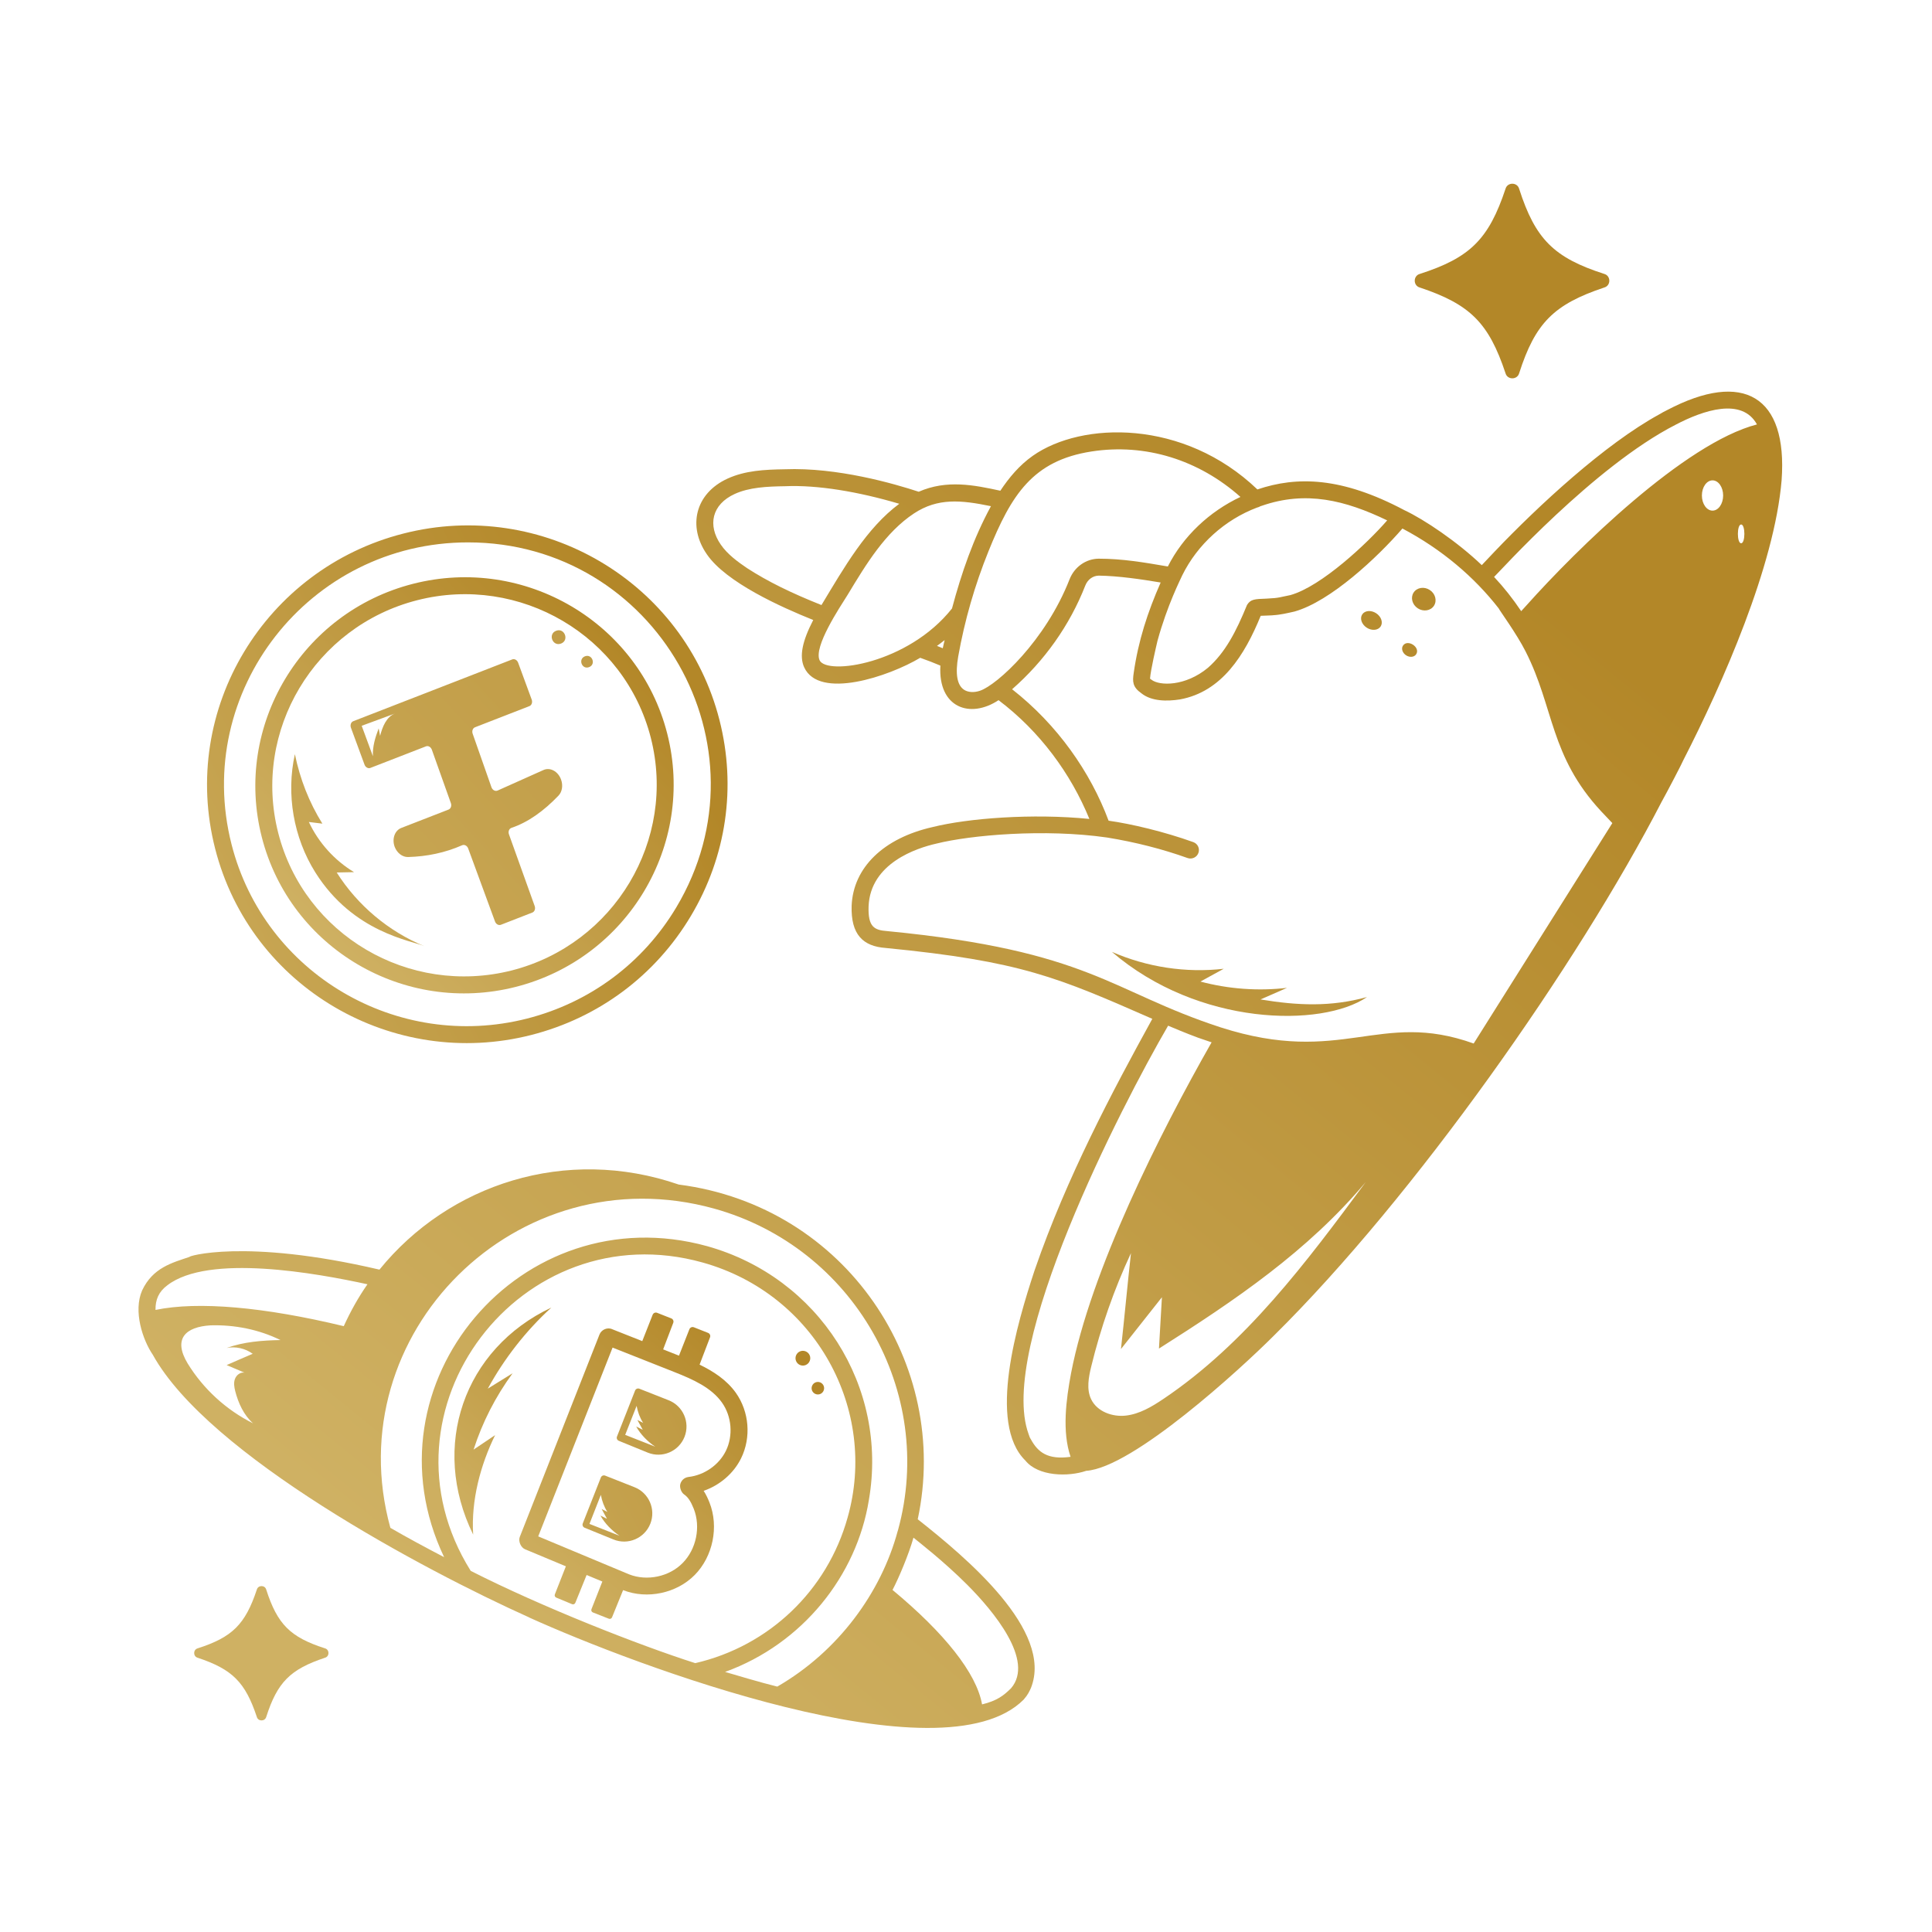 <svg width="57" height="57" viewBox="0 0 57 57" fill="none" xmlns="http://www.w3.org/2000/svg">
<path d="M52.563 14.168C52.744 11.683 51.433 10.918 49.189 12.097C49.108 12.138 49.027 12.179 48.959 12.222C47.335 13.109 45.379 14.93 44.104 16.264L43.717 16.673C42.996 15.984 42.016 15.324 41.43 15.05C39.581 14.069 38.262 14.046 37.097 14.44C34.922 12.358 31.913 12.432 30.471 13.447C30.075 13.726 29.772 14.089 29.513 14.478C28.736 14.309 27.933 14.146 27.105 14.508C26.382 14.27 24.7 13.783 23.148 13.845C22.558 13.854 21.986 13.883 21.47 14.118C20.498 14.561 20.29 15.54 20.853 16.351C21.419 17.184 23.058 17.917 23.993 18.292C23.67 18.916 23.578 19.36 23.725 19.686C24.166 20.654 26.225 19.958 27.149 19.407C27.37 19.485 27.565 19.561 27.744 19.637C27.673 20.879 28.619 21.215 29.46 20.657C30.679 21.578 31.592 22.822 32.14 24.161C30.454 23.993 28.561 24.14 27.514 24.401C26.066 24.728 25.174 25.595 25.126 26.72C25.099 27.58 25.468 27.92 26.13 27.968C30.139 28.359 31.218 28.842 33.997 30.059C32.813 32.21 31.467 34.745 30.533 37.453C30.533 37.454 30.514 37.513 30.512 37.514C30.016 39.023 29.124 41.987 30.252 43.091C30.632 43.562 31.518 43.575 32.046 43.394C33.422 43.302 36.6 40.389 37.578 39.411C41.739 35.302 46.553 28.439 49.024 23.654C49.176 23.384 49.634 22.506 49.666 22.422C49.666 22.422 49.666 22.422 49.666 22.422C50.824 20.164 52.353 16.694 52.563 14.168ZM34.28 38.273C34.251 38.777 34.222 39.282 34.193 39.787C36.437 38.365 38.587 36.909 40.294 34.874C38.548 37.234 36.753 39.642 34.316 41.278C33.981 41.503 33.621 41.717 33.22 41.764C32.82 41.811 32.369 41.647 32.193 41.284C32.05 40.987 32.117 40.636 32.195 40.315C32.475 39.166 32.868 38.044 33.367 36.971C33.266 37.883 33.173 38.889 33.072 39.801C33.475 39.291 33.878 38.782 34.28 38.273ZM51.369 15.474C51.496 15.474 51.496 16.028 51.369 16.028C51.241 16.028 51.241 15.474 51.369 15.474ZM50.525 15.065C50.352 15.065 50.211 14.865 50.211 14.618C50.211 14.372 50.352 14.172 50.525 14.172C50.698 14.172 50.838 14.372 50.838 14.618C50.838 14.865 50.698 15.065 50.525 15.065ZM49.438 12.53C50.249 12.104 51.393 11.717 51.836 12.522C49.699 13.074 46.516 16.205 45.045 17.85L44.88 18.031C44.879 18.03 44.879 18.029 44.878 18.028C44.629 17.658 44.367 17.327 44.08 17.021C44.218 16.897 47.025 13.763 49.438 12.53ZM40.926 15.353C40.923 15.356 40.921 15.359 40.919 15.361C40.348 16.018 38.993 17.298 38.071 17.557C37.756 17.618 37.758 17.643 37.37 17.661C37.008 17.674 36.899 17.678 36.791 17.848C36.469 18.635 36.15 19.252 35.639 19.701C34.971 20.255 34.209 20.239 33.972 20.054C33.951 20.038 33.936 20.027 33.929 20.023C33.951 19.75 34.108 19.084 34.149 18.908C34.44 17.845 34.832 17.085 34.881 16.972C35.331 16.061 36.134 15.335 37.089 14.974C37.112 14.969 37.136 14.961 37.157 14.95C37.19 14.932 37.193 14.932 37.208 14.928C37.214 14.927 37.219 14.925 37.225 14.923C38.529 14.469 39.687 14.757 40.926 15.353ZM21.265 16.067C20.872 15.499 20.998 14.883 21.677 14.573C22.105 14.378 22.621 14.353 23.161 14.345C24.114 14.303 25.32 14.504 26.531 14.863C25.57 15.576 24.909 16.734 24.236 17.851C23.336 17.493 22.646 17.153 22.043 16.763C21.77 16.578 21.463 16.356 21.265 16.067ZM24.18 19.479C24.001 19.079 24.763 17.94 25.011 17.544C25.556 16.64 26.122 15.705 26.968 15.146C27.669 14.687 28.345 14.75 29.236 14.934C28.717 15.888 28.366 16.907 28.087 17.952C26.793 19.588 24.389 19.932 24.18 19.479ZM27.814 19.125C27.758 19.102 27.703 19.079 27.644 19.056C27.719 18.998 27.799 18.945 27.87 18.885C27.854 18.965 27.829 19.044 27.814 19.125ZM28.916 20.378C28.739 20.44 28.555 20.428 28.438 20.347C28.236 20.209 28.18 19.879 28.271 19.364C28.459 18.307 28.759 17.264 29.163 16.265C29.834 14.604 30.467 13.589 32.203 13.32C33.792 13.073 35.371 13.568 36.597 14.661C35.681 15.093 34.91 15.815 34.455 16.713C33.738 16.59 33.109 16.483 32.413 16.483C32.035 16.488 31.699 16.727 31.556 17.09C30.845 18.907 29.416 20.208 28.916 20.378ZM26.172 27.47C25.794 27.442 25.605 27.349 25.626 26.738C25.68 25.465 27.042 25.021 27.63 24.888C28.626 24.639 30.811 24.442 32.666 24.71C33.498 24.846 34.296 25.049 35.038 25.315C35.166 25.36 35.31 25.295 35.357 25.164C35.404 25.034 35.337 24.892 35.206 24.845C34.342 24.535 33.372 24.306 32.707 24.213C32.169 22.772 31.194 21.379 29.86 20.335C30.811 19.504 31.561 18.45 32.021 17.272C32.091 17.097 32.243 16.985 32.42 16.983C32.998 16.991 33.671 17.09 34.243 17.186C33.857 18.063 33.584 18.903 33.448 19.853C33.411 20.102 33.408 20.267 33.673 20.453C33.972 20.694 34.431 20.695 34.812 20.635C36.047 20.409 36.721 19.329 37.195 18.168C37.224 18.166 37.583 18.155 37.56 18.151C37.772 18.14 37.987 18.088 38.192 18.042C39.251 17.745 40.639 16.445 41.376 15.593C42.533 16.204 43.496 17.023 44.215 17.948C44.238 18.005 44.749 18.702 45.01 19.22C45.856 20.884 45.721 22.302 47.241 23.938C47.349 24.055 47.458 24.169 47.569 24.284L43.478 30.787C40.694 29.787 39.6 31.461 36.014 30.311C32.746 29.246 32.188 28.054 26.172 27.47ZM30.411 42.459C30.387 42.425 30.368 42.38 30.347 42.311C29.416 39.769 33.07 32.656 34.463 30.261C35.02 30.497 35.241 30.575 35.342 30.614L35.746 30.752C34.207 33.454 32.181 37.49 31.599 40.517C31.453 41.295 31.33 42.231 31.585 42.981C30.913 43.073 30.623 42.851 30.411 42.459ZM4.509 39.971C6.147 42.932 12.501 46.321 15.608 47.717C15.61 47.718 15.61 47.72 15.612 47.721C15.615 47.722 15.614 47.722 15.614 47.722C18.73 49.133 27.794 52.55 30.2 50.145C30.334 49.991 30.367 49.904 30.416 49.8C31.088 48.108 28.502 45.949 27.076 44.823C28.053 40.26 24.969 35.585 20.025 34.948C16.694 33.799 13.24 34.938 11.195 37.458C7.183 36.52 5.498 37.079 5.598 37.08C5.083 37.255 4.511 37.396 4.193 38.072C3.926 38.688 4.21 39.532 4.509 39.971ZM7.456 39.941C7.193 40.052 6.94 40.163 6.687 40.274C6.859 40.345 7.041 40.426 7.213 40.497C7.092 40.477 6.971 40.568 6.93 40.689C6.89 40.8 6.91 40.921 6.94 41.043C7.031 41.397 7.193 41.751 7.466 41.993C6.677 41.599 6 40.982 5.535 40.224C5.096 39.493 5.48 39.145 6.212 39.102C6.92 39.081 7.638 39.223 8.275 39.536C7.729 39.546 7.193 39.587 6.687 39.769C6.95 39.718 7.233 39.779 7.456 39.941ZM20.512 49.068C18.857 48.539 15.991 47.414 13.888 46.346C10.915 41.596 15.377 35.752 20.73 37.248C24.077 38.184 25.907 41.605 25.007 44.773C24.406 46.927 22.687 48.566 20.512 49.068ZM29.828 49.81C29.611 50.024 29.419 50.176 28.974 50.285C28.81 49.362 27.86 48.175 26.332 46.908C26.51 46.571 26.812 45.86 26.95 45.366C27.089 45.481 27.828 46.047 28.541 46.76C29.302 47.524 30.533 48.992 29.828 49.81ZM26.495 45.14C26.493 45.147 26.489 45.159 26.486 45.168C26.486 45.17 26.485 45.172 26.484 45.174C25.995 46.986 24.731 48.722 22.932 49.76C22.458 49.645 21.612 49.391 21.392 49.327C23.687 48.495 25.275 46.48 25.634 44.258C26.215 40.909 24.165 37.689 20.864 36.766C15.377 35.252 10.666 40.826 13.103 45.941C12.547 45.651 12.009 45.361 11.517 45.076C9.94 39.351 15.259 34.047 21.071 35.658C25.18 36.802 27.613 41.056 26.495 45.14ZM4.936 37.921C6.152 36.983 9.339 37.563 10.841 37.89C10.573 38.273 10.342 38.689 10.142 39.126C7.794 38.56 5.845 38.386 4.588 38.647C4.583 38.341 4.685 38.108 4.936 37.921Z" fill="url(#paint0_linear_193_97)"/>
<path d="M20.64 40.261L20.948 39.455C20.968 39.403 20.942 39.344 20.89 39.324L20.472 39.159C20.419 39.138 20.36 39.164 20.339 39.217L20.032 39.996L19.565 39.811L19.863 39.028C19.883 38.976 19.858 38.917 19.805 38.897L19.388 38.732C19.335 38.711 19.276 38.737 19.255 38.79L18.949 39.567L18.065 39.217C17.922 39.149 17.743 39.228 17.687 39.372L15.336 45.342L15.335 45.343C15.286 45.47 15.365 45.656 15.49 45.708L16.695 46.211L16.37 47.038C16.355 47.076 16.373 47.118 16.41 47.134L16.877 47.328C16.915 47.344 16.958 47.326 16.974 47.288L17.307 46.467L17.771 46.66L17.45 47.476C17.435 47.514 17.453 47.557 17.492 47.572L17.962 47.757C17.999 47.772 18.042 47.754 18.057 47.716L18.383 46.914C19.1 47.194 19.967 47.004 20.497 46.466C21.034 45.921 21.214 45.044 20.933 44.332C20.89 44.224 20.836 44.1 20.76 43.984C21.234 43.821 21.647 43.47 21.866 43.021C22.166 42.408 22.105 41.651 21.711 41.094C21.439 40.711 21.046 40.459 20.64 40.261ZM21.417 42.803C21.213 43.22 20.779 43.523 20.308 43.576C20.191 43.592 20.098 43.675 20.07 43.79C20.046 43.891 20.1 44.033 20.185 44.092C20.297 44.168 20.381 44.295 20.469 44.516C20.678 45.049 20.544 45.706 20.14 46.114C19.743 46.519 19.092 46.656 18.562 46.449L15.879 45.328L18.073 39.758L19.909 40.485C20.442 40.696 20.989 40.938 21.302 41.383C21.589 41.787 21.635 42.357 21.417 42.803ZM14.392 40.969C14.87 40.093 15.512 39.264 16.267 38.577C13.681 39.797 12.685 42.676 13.96 45.276C13.896 44.27 14.173 43.227 14.607 42.341C14.395 42.483 14.184 42.625 13.972 42.768C14.231 41.963 14.62 41.203 15.123 40.516C14.879 40.667 14.635 40.818 14.392 40.969ZM23.608 40.274C23.72 40.318 23.846 40.263 23.89 40.151C23.935 40.039 23.88 39.913 23.767 39.868C23.655 39.824 23.529 39.879 23.485 39.991C23.441 40.103 23.496 40.23 23.608 40.274ZM24.062 41.128C24.157 41.166 24.264 41.119 24.301 41.024C24.339 40.929 24.292 40.822 24.197 40.784C24.102 40.747 23.995 40.794 23.958 40.889C23.92 40.983 23.967 41.091 24.062 41.128Z" fill="url(#paint1_linear_193_97)"/>
<path d="M19.727 41.312L18.862 40.971C18.813 40.952 18.757 40.976 18.737 41.026L18.203 42.383C18.183 42.432 18.207 42.488 18.256 42.508L19.108 42.856C19.537 43.031 20.026 42.822 20.196 42.391C20.364 41.963 20.154 41.48 19.727 41.312ZM18.445 42.333L18.782 41.477C18.815 41.655 18.877 41.827 18.974 41.979C18.918 41.95 18.861 41.922 18.805 41.894C18.858 41.99 18.91 42.086 18.963 42.182C18.898 42.151 18.834 42.119 18.77 42.087C18.897 42.32 19.111 42.535 19.332 42.682L18.445 42.333ZM18.717 43.876L17.853 43.535C17.803 43.516 17.747 43.54 17.728 43.589L17.193 44.947C17.174 44.996 17.197 45.051 17.246 45.072L18.098 45.419C18.527 45.595 19.017 45.385 19.187 44.954C19.355 44.527 19.145 44.044 18.717 43.876ZM17.391 44.96L17.727 44.104C17.76 44.282 17.822 44.454 17.919 44.606C17.863 44.578 17.807 44.549 17.751 44.521C17.803 44.617 17.855 44.713 17.908 44.809C17.844 44.778 17.779 44.746 17.715 44.714C17.842 44.947 18.056 45.162 18.277 45.309L17.391 44.96ZM6.347 25.037C7.396 29.146 11.607 31.575 15.674 30.535C17.661 30.028 19.333 28.782 20.381 27.027C21.431 25.271 21.731 23.217 21.226 21.241C20.186 17.162 15.999 14.693 11.9 15.742C7.829 16.78 5.293 20.912 6.347 25.037ZM13.807 16.002C19.346 16.002 22.794 22.015 19.953 26.77C18.972 28.411 17.409 29.576 15.55 30.051C11.716 31.028 7.804 28.724 6.832 24.914C5.68 20.405 9.117 16.002 13.807 16.002Z" fill="url(#paint2_linear_193_97)"/>
<path d="M15.221 29.115C18.519 28.273 20.522 24.922 19.685 21.643C18.849 18.366 15.488 16.382 12.187 17.224C8.889 18.065 6.886 21.417 7.723 24.695C8.56 27.977 11.927 29.956 15.221 29.115ZM12.31 17.708C15.338 16.935 18.432 18.756 19.201 21.767C19.969 24.778 18.128 27.857 15.098 28.631C12.066 29.399 8.976 27.583 8.208 24.572C7.439 21.56 9.28 18.481 12.31 17.708Z" fill="url(#paint3_linear_193_97)"/>
<path d="M16.55 18.988C16.801 18.895 16.66 18.516 16.41 18.609C16.159 18.701 16.299 19.08 16.55 18.988ZM17.378 19.683C17.591 19.605 17.473 19.284 17.26 19.362C17.048 19.441 17.166 19.762 17.378 19.683ZM12.522 27.916C11.463 27.48 10.546 26.709 9.934 25.741C10.105 25.738 10.275 25.735 10.445 25.731C9.869 25.383 9.398 24.861 9.112 24.251C9.245 24.267 9.378 24.284 9.511 24.3C9.116 23.665 8.852 22.983 8.7 22.251C8.438 23.431 8.659 24.711 9.301 25.735C10.424 27.526 12.154 27.75 12.522 27.916ZM10.754 22.558C10.783 22.638 10.861 22.682 10.928 22.656L12.566 22.02C12.634 21.993 12.712 22.038 12.741 22.119L13.302 23.694C13.331 23.774 13.3 23.859 13.233 23.885L11.839 24.427C11.646 24.502 11.559 24.75 11.643 24.981C11.711 25.165 11.872 25.289 12.038 25.285C12.6 25.27 13.132 25.158 13.633 24.938C13.701 24.908 13.783 24.95 13.813 25.033L14.604 27.186C14.633 27.266 14.711 27.31 14.778 27.284L15.706 26.923C15.773 26.897 15.803 26.812 15.775 26.732L15.016 24.616C14.986 24.533 15.021 24.447 15.091 24.424C15.584 24.258 16.042 23.927 16.476 23.475C16.586 23.361 16.616 23.172 16.553 23L16.551 22.994C16.463 22.756 16.228 22.63 16.034 22.718L14.68 23.324C14.611 23.354 14.528 23.309 14.499 23.225L13.945 21.647C13.917 21.567 13.948 21.483 14.014 21.457L15.619 20.833C15.686 20.807 15.716 20.721 15.687 20.641L15.287 19.553C15.258 19.473 15.18 19.429 15.112 19.455L10.422 21.278C10.355 21.304 10.325 21.39 10.354 21.471L10.754 22.558ZM11.659 21.049C11.401 21.144 11.282 21.445 11.214 21.711C11.2 21.637 11.186 21.563 11.172 21.489C11.069 21.765 10.989 22.018 11.002 22.311L10.671 21.413L11.659 21.049ZM7.577 50.654C7.615 50.792 7.817 50.792 7.855 50.654C8.184 49.63 8.563 49.25 9.587 48.909C9.726 48.871 9.726 48.669 9.587 48.631C8.563 48.302 8.184 47.923 7.855 46.899C7.817 46.76 7.615 46.76 7.577 46.899C7.236 47.923 6.856 48.302 5.833 48.631C5.694 48.669 5.694 48.871 5.833 48.909C6.856 49.25 7.236 49.63 7.577 50.654ZM44.82 5.572C44.765 5.37 44.472 5.37 44.417 5.572C43.923 7.055 43.373 7.604 41.89 8.081C41.689 8.136 41.689 8.428 41.89 8.483C43.373 8.978 43.923 9.527 44.417 11.011C44.472 11.212 44.765 11.212 44.82 11.011C45.296 9.527 45.846 8.978 47.329 8.483C47.53 8.428 47.53 8.136 47.329 8.081C45.846 7.604 45.296 7.055 44.82 5.572ZM40.331 29.416C39.259 29.711 38.286 29.668 37.189 29.487C37.45 29.373 37.71 29.259 37.97 29.145C37.117 29.244 36.246 29.18 35.416 28.959C35.646 28.834 35.875 28.708 36.104 28.582C34.986 28.71 33.835 28.533 32.804 28.083C35.36 30.279 38.995 30.323 40.331 29.416ZM40.734 18.482C40.81 18.364 40.751 18.19 40.6 18.092C40.45 17.994 40.266 18.01 40.189 18.128C40.113 18.246 40.172 18.421 40.323 18.519C40.473 18.616 40.657 18.6 40.734 18.482ZM41.83 17.948C41.995 18.055 42.209 18.021 42.306 17.872C42.403 17.722 42.348 17.513 42.182 17.406C42.017 17.298 41.804 17.332 41.706 17.482C41.609 17.632 41.664 17.84 41.83 17.948ZM41.781 19.303C41.916 19.096 41.526 18.842 41.391 19.05C41.335 19.137 41.377 19.264 41.484 19.334C41.592 19.403 41.725 19.39 41.781 19.303Z" fill="url(#paint4_linear_193_97)"/>
<defs>
<linearGradient id="paint0_linear_193_97" x1="43.309" y1="15.758" x2="15.923" y2="49.442" gradientUnits="userSpaceOnUse">
<stop stop-color="#B38728"/>
<stop offset="1" stop-color="#CFB163"/>
</linearGradient>
<linearGradient id="paint1_linear_193_97" x1="22.229" y1="39.556" x2="15.806" y2="47.183" gradientUnits="userSpaceOnUse">
<stop stop-color="#B38728"/>
<stop offset="1" stop-color="#CFB163"/>
</linearGradient>
<linearGradient id="paint2_linear_193_97" x1="18.529" y1="18.697" x2="1.266" y2="27.541" gradientUnits="userSpaceOnUse">
<stop stop-color="#B38728"/>
<stop offset="1" stop-color="#CFB163"/>
</linearGradient>
<linearGradient id="paint3_linear_193_97" x1="17.516" y1="18.339" x2="8.804" y2="27.097" gradientUnits="userSpaceOnUse">
<stop stop-color="#B38728"/>
<stop offset="1" stop-color="#CFB163"/>
</linearGradient>
<linearGradient id="paint4_linear_193_97" x1="39.498" y1="10.254" x2="7.437" y2="39.779" gradientUnits="userSpaceOnUse">
<stop stop-color="#B38728"/>
<stop offset="1" stop-color="#CFB163"/>
</linearGradient>
</defs>
</svg>
